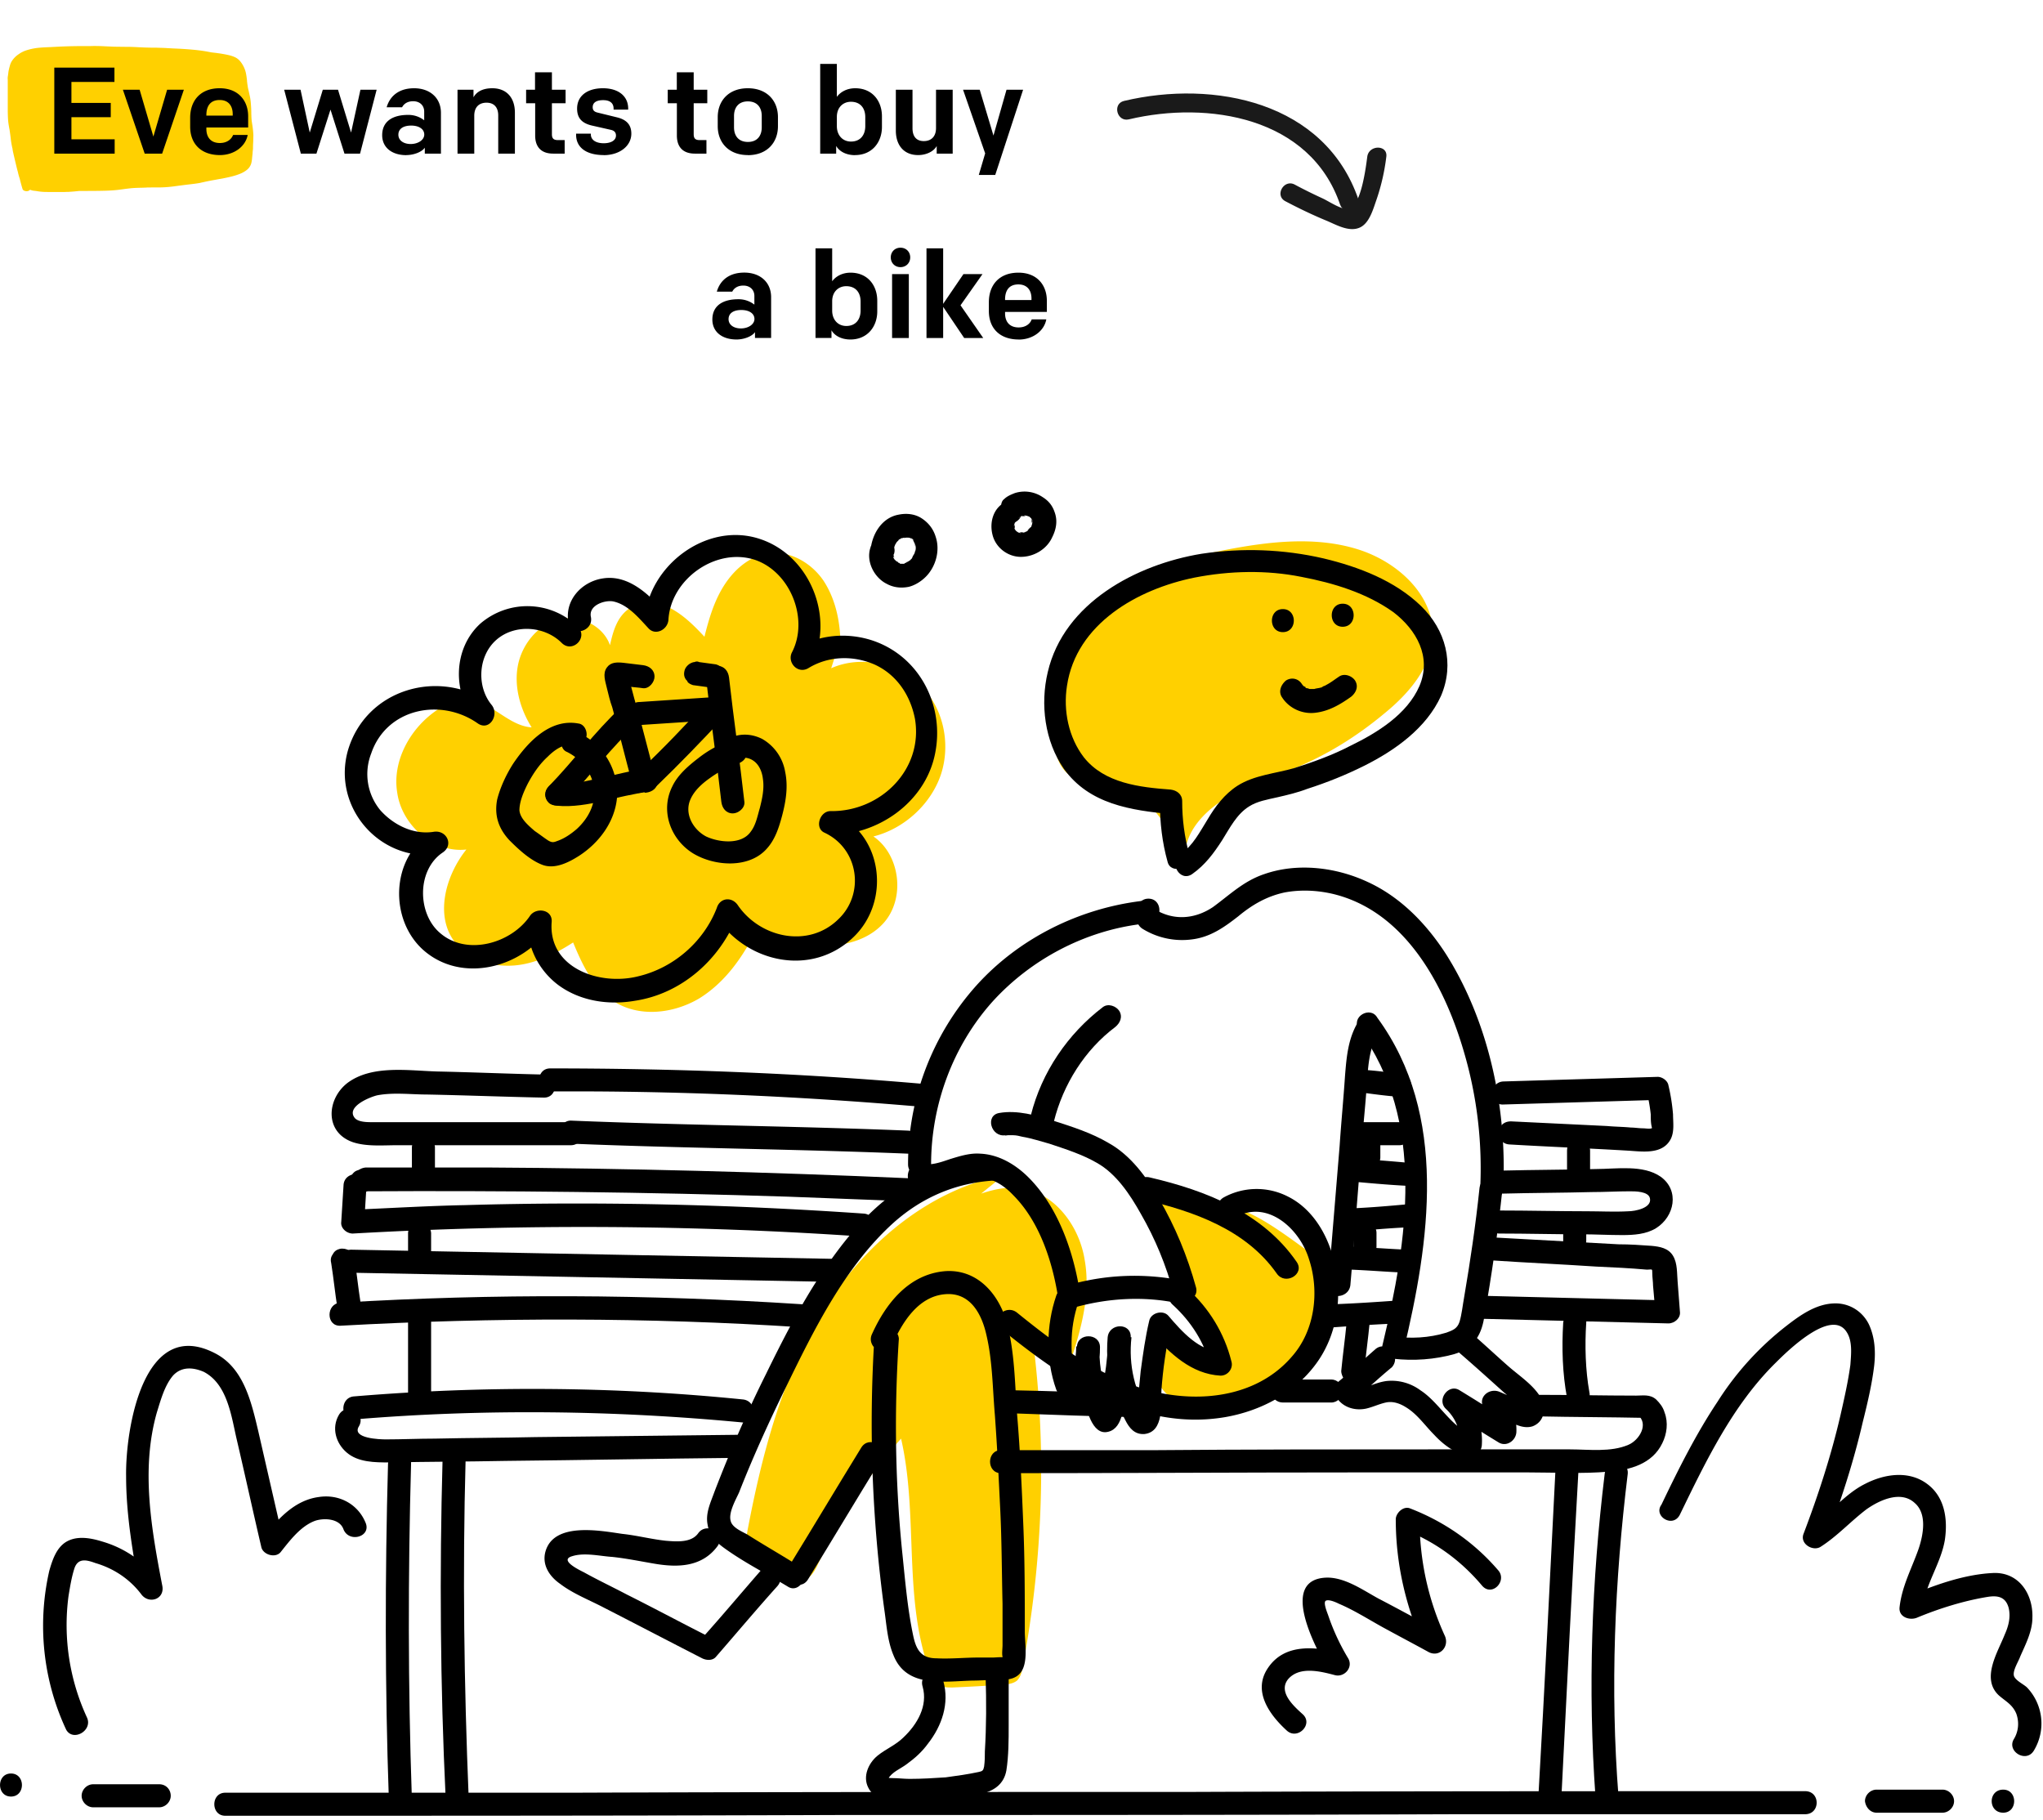 <svg xmlns="http://www.w3.org/2000/svg" width="266" height="237" fill="none"><path fill="#FFD000" d="M109.42 83.3c-.1-2.7-.7-5.4-2.2-7.7-1.5-2.2-4.1-3.8-6.8-3.6-2.5.2-4.6 1.9-6 4-1.4 2.1-2.1 4.5-2.7 6.9-1.3-1.4-2.7-2.8-4.4-3.7-1.7-.8-3.9-1-5.5.1-1.5 1.1-2 2.9-2.4 4.7-.9-2.6-4.1-4.1-6.8-3.3-2.7.7-4.7 3.3-5.2 6s.3 5.6 1.8 8c-3.1-.2-5.3-3.5-8.4-3.6-1.3-.1-2.6.5-3.7 1.2-3.6 2.3-6.1 6.7-5.4 10.9.6 4.3 4.8 7.9 9 7.4-2.8 3.5-4.2 8.9-1.3 12.3 1.8 2.2 4.8 3 7.5 2.8 2.7-.2 5.4-1.5 7.7-3 1.2 2.9 2.6 5.9 5.2 7.6 3.3 2.2 7.8 1.7 11.2-.3 3.4-2.1 5.7-5.4 7.5-9 2.8 1 5.6 2 8.5 2.1 2.9.1 6-.7 8-2.9 2.9-3.2 2.2-8.9-1.3-11.3 4-1 7.5-4.2 8.8-8.1 1.3-4 .3-8.7-2.7-11.6-3-2.9-7.8-3.9-11.6-2.2M150.53 105.8c-.4-2-2.8-3-5-3.3-2.2-.3-4.6-.3-6.3-1.6-2.2-1.7-2.1-4.8-1.6-7.5.9-5.5 2.4-11.3 6.7-15.4 4-3.7 9.7-5.3 15.2-6.4 5.7-1.1 11.7-1.8 17.2-.1s10.2 6.3 9.8 11.6c-.3 3.9-3.1 7.2-6.3 9.8-3.6 3-7.6 5.5-12.1 7.3-2.9 1.2-5.9 2.1-8.5 3.7-2.6 1.6-4.9 3.9-5.3 6.8M149.43 155.9c1.1-1 2.7-1.2 4.1-.9 1.4.3 2.7 1 4 1.6.5.3 1 .5 1.6.7.5.1 1 .1 1.5.1 3 .1 9.3 5.4 11.8 7l-.6.4c.4 3.2.4 6.5-.2 9.7a8.7 8.7 0 01-1.1 3.2c-.6.9-1.6 1.5-2.5 2a29.5 29.5 0 01-8.1 3.1c-2 .4-4.2.6-6.2-.1-1.9-.8-3.5-2.7-3.3-4.8.3-2.1 2.9-3.6 4.6-2.4.6.4 1 1.1 1.6 1.5.6.4 1.5.6 2 0 .2-.4.2-.8.1-1.3-.3-1.7-1.2-3.3-2-4.8-2.7-5-5.4-9.9-8.1-14.9M130.72 153c-9.9 1.9-18.3 9.1-23.6 17.7-5.3 8.6-7.9 18.6-9.8 28.6-.1.7-.3 1.4 0 2.1.3.8 1 1.4 1.7 1.9 1.3.8 2.6 1.5 4 2.1.5.2 1.1.4 1.6.3.9-.2 1.5-1.2 1.9-2.1 2.8-5.9 6.4-11.4 10.8-16.3 2.3 10 .2 20.9 3.8 30.5.2.6.5 1.2 1.1 1.6.5.3 1.2.3 1.8.3 2.2-.1 4.4-.2 6.6-.4.6 0 1.3-.1 1.8-.5.4-.4.6-1 .7-1.6 2.7-14.2 3.2-28.9 1.3-43.2 2 .1 4 1.3 5 3.1 1.4-4.2 2.6-8.7 1.8-13.1-.7-4.4-3.9-8.7-8.3-9.3-2.5-.3-4.9.5-7.2 1.5-7.7 3.4-14.3 9-18.9 16.1"/><path fill="#000" d="M235.03 233.2c-26.8 0-53.6 0-80.4.1-26.7 0-53.4 0-80.1.1h-45.2c-1.9 0-1.9 3 0 3 26.8 0 53.6 0 80.4-.1 26.7 0 53.4 0 80.1-.1h45.2c2 0 2-3 0-3zM244.32 236h8.6c.8 0 1.5-.7 1.5-1.5s-.7-1.5-1.5-1.5h-8.6c-.8 0-1.5.7-1.5 1.5.1.8.7 1.5 1.5 1.5zM20.73 232.3h-8.6c-.8 0-1.5.7-1.5 1.5s.7 1.5 1.5 1.5h8.6c.8 0 1.5-.7 1.5-1.5s-.6-1.5-1.5-1.5zM260.82 236c1.9 0 1.9-3 0-3-2 0-2 3 0 3zM1.43 233.9c1.9 0 1.9-3 0-3s-1.9 3 0 3zM113.83 174.4a179.39 179.39 0 001.3 35.1c.3 2 .4 4.1 1.2 6 1.7 4.3 6.5 3.4 10.3 3.3 1.1 0 2.2-.1 3.3-.1.9 0 1.8 0 2.5-.5 1.6-1.1 1-4.1 1-5.8 0-4.7 0-9.3-.2-14-.2-4.8-.4-9.5-.8-14.2-.3-4-.3-8.3-1.4-12.2-1.1-3.7-3.9-6.8-8-6.5-4.7.4-7.7 4.2-9.5 8.2-.8 1.7 1.8 3.3 2.6 1.5 1.3-3 3.4-6.4 6.9-6.7 3.3-.3 4.8 2.6 5.4 5.3.8 3.4.8 6.9 1.1 10.4.3 4.1.5 8.2.7 12.3.2 4.1.2 8.2.3 12.3v5.4c0 .4-.1 1.1 0 1.5v.5c.4-.3.5-.5.2-.4-.1-.1-1.2 0-1.4 0h-1.9c-1.8 0-3.7.2-5.5.1-1.9 0-2.6-1-3-2.8-.8-3.7-1.1-7.6-1.5-11.4-.9-9.1-1-18.3-.4-27.4-.1-1.8-3.1-1.8-3.2.1z"/><path fill="#000" d="M120.13 219.6c.7 2.5-.7 4.9-2.5 6.6-1 1-2.3 1.5-3.4 2.4-1.2 1-1.9 2.7-1.2 4.1.8 1.7 2.8 1.6 4.4 1.7 1.7.1 3.5.1 5.2-.1 1.8-.1 3.6-.4 5.3-.8 1.6-.4 2.8-1.3 3.1-3 .3-1.9.3-4 .3-5.9v-6.3c-.1-1.9-3.1-1.9-3 0 .1 3.2.1 6.4-.1 9.7 0 .6 0 1.3-.1 2-.1.5-.2.6-.7.7-1.4.3-2.8.5-4.3.7-1.5.1-3.1.2-4.7.2-.7 0-1.5-.1-2.2-.1-.2 0-.5 0-.7-.1 0 0 .2.1.1.2.5-.9 1.6-1.3 2.4-1.9 1.1-.8 2-1.6 2.8-2.7 1.8-2.3 2.8-5.2 2-8.1-.4-2-3.3-1.2-2.7.7zM105.22 205.6c3.2-5.2 6.3-10.4 9.5-15.6 1-1.7-1.6-3.2-2.6-1.5-3.2 5.2-6.3 10.4-9.5 15.6-1 1.7 1.6 3.2 2.6 1.5zM148.93 156.2c6.5 1.5 13.3 3.9 17.3 9.6 1.1 1.6 3.7.1 2.6-1.5-4.4-6.4-11.8-9.3-19.1-11-1.9-.5-2.7 2.4-.8 2.9z"/><path fill="#000" d="M104.03 203.9c-2.2-1.4-4.5-2.7-6.7-4.1-.7-.4-2-.9-2.2-1.8-.3-1.1.7-2.8 1.1-3.7 1.8-4.6 3.9-9.2 6.1-13.7 3.7-7.6 7.7-15.7 14-21.4 3.7-3.3 8.1-5.2 13.1-5.5 1.9-.1 1.9-3.1 0-3-5 .3-9.5 1.9-13.5 5-3.6 2.7-6.4 6.3-8.9 10-2.8 4.2-5.1 8.7-7.3 13.2-2.5 5-4.7 10.1-6.7 15.3-.5 1.4-1.2 2.8-.9 4.3.2 1.3 1 2.2 2.1 3 2.6 1.9 5.6 3.4 8.4 5.1 1.5.9 3-1.7 1.4-2.7zM130.32 173c8.3 6.7 18 13.4 29.2 11.5 4.6-.8 9-3.1 11.8-6.9 3.2-4.3 3.7-10.3 1.8-15.3-1-2.7-2.8-5.2-5.4-6.5a8.93 8.93 0 00-8.4.1c-1.7 1-.2 3.6 1.5 2.6 4.2-2.4 8.4 1.5 9.6 5.4 1.4 4.2.8 9.3-2.2 12.7-5.4 6.3-15 6.3-22.1 3.2-5-2.1-9.5-5.5-13.7-8.9-1.5-1.2-3.6.9-2.1 2.1z"/><path fill="#000" d="M90.92 199.6c-.9 1.3-2.9 1.1-4.2 1-1.9-.2-3.8-.7-5.7-.9-2.8-.4-8.9-1.6-10 2.3-.5 1.8.6 3.3 1.9 4.2 1.7 1.3 3.8 2.1 5.7 3.1 4.3 2.2 8.5 4.4 12.8 6.6.6.3 1.4.3 1.8-.2 2.7-3.1 5.3-6.2 8-9.2 1.3-1.5-.9-3.6-2.1-2.1-2.7 3.1-5.3 6.2-8 9.2.6-.1 1.2-.2 1.8-.2-3.8-1.9-7.5-3.9-11.3-5.8-1.9-1-3.8-1.9-5.6-2.9-.6-.3-3.3-1.6-1.5-2.1 1.6-.5 3.6 0 5.2.1 1.9.2 3.8.6 5.6.9 3 .5 6.1.4 8.1-2.3 1.2-1.7-1.4-3.2-2.5-1.7zM148.72 120.9a9.8 9.8 0 006.5 1.4c2.4-.3 4.2-1.6 6-3 1.8-1.5 3.7-2.6 6-3.1 2.1-.4 4.3-.3 6.4.2 9.4 2.3 14.5 12 17 20.6 1.7 5.8 2.4 11.8 2.1 17.8-.1 1.9 2.9 1.9 3 0 .5-10.4-1.8-21.6-7.4-30.5-2.5-3.9-5.9-7.5-10.3-9.5-4.1-1.9-9.1-2.5-13.4-1-2.7.9-4.5 2.7-6.7 4.3-2.4 1.6-5.2 1.8-7.7.2-1.6-1.1-3.1 1.5-1.5 2.6z"/><path fill="#000" d="M176.93 134c8.8 12 6.3 27.6 3.1 41-.3 1 .5 1.8 1.4 1.9 2.6.3 5.4.1 7.9-.6 2.4-.7 3.5-2.3 3.9-4.7 1-5.6 1.8-11.2 2.4-16.9.2-1.9-2.8-1.9-3 0-.5 4.8-1.2 9.5-2 14.2-.2 1.1-.3 2.2-.6 3.2-.3.9-.9 1.1-1.7 1.4-2.3.7-4.6.8-7 .5.5.6 1 1.3 1.4 1.9 3.4-14.2 5.9-30.7-3.4-43.4-.9-1.6-3.5-.1-2.4 1.5z"/><path fill="#000" d="M179.03 175.7c-1.6 1.4-3.2 2.9-4.9 4.3-.5.4-.6 1.3-.2 1.8.8 1.4 2.4 1.9 3.9 1.6.9-.2 1.7-.6 2.6-.8.9-.2 1.8.1 2.6.6 1.5.9 2.5 2.4 3.7 3.6 1.2 1.3 2.6 2.3 4.3 2.8 1 .3 1.8-.5 1.9-1.4.2-2.6-.8-5.2-2.7-7l-1.8 2.4c2.2 1.4 4.4 2.8 6.7 4.2 1 .6 2.2-.2 2.3-1.3.1-1.9-.6-3.7-1.9-5l-1.8 2.4c1 .4 2 .9 3 1.3.9.4 1.8.8 2.8.5 1.6-.6 1.8-2.4 1.1-3.7-.9-1.6-2.7-2.8-4.1-4-1.6-1.4-3.2-2.9-4.8-4.3-1.4-1.3-3.6.8-2.1 2.1 2.1 1.8 4.2 3.7 6.2 5.5.5.4.9.8 1.4 1.2.2.2.7.9.8 1 .1.4.3.2.7-.8-.2-.1-.3-.1-.5-.2-.3-.1-.6-.2-.9-.4l-2.1-.9c-1.5-.6-3.1 1-1.8 2.4.8.8 1.1 1.8 1 2.9.8-.4 1.5-.9 2.3-1.3-2.2-1.4-4.4-2.8-6.7-4.2-1.4-.9-3 1.2-1.8 2.4 1.4 1.3 2 3 1.8 4.9.6-.5 1.3-1 1.9-1.4-2.9-.9-4.5-4.3-7-5.9a6.3 6.3 0 00-4.4-1.2c-.8.1-1.6.4-2.4.7-.4.1-1.3.5-1.6 0-.1.6-.2 1.2-.2 1.8 1.6-1.4 3.2-2.9 4.9-4.3 1.3-1.5-.8-3.6-2.2-2.3zM175.82 167.3c.5-5.7.9-11.4 1.4-17.2.2-2.8.5-5.6.7-8.3.2-2.5.2-5.2 1.6-7.4 1-1.6-1.6-3.1-2.6-1.5-1.4 2.2-1.6 4.7-1.8 7.2-.2 3-.5 6.1-.7 9.1l-1.5 18.2c-.3 1.8 2.7 1.8 2.9-.1zM149.53 120c1.9 0 1.9-3 0-3s-1.9 3 0 3z"/><path fill="#000" d="M148.63 117.3c-8.2 1-16 4.9-21.5 11a34.9 34.9 0 00-8.9 23.3c0 1.9 3 1.9 3 0 0-7.7 2.8-15.4 8-21.2 5-5.5 12-9.2 19.4-10.1 1.9-.2 1.9-3.2 0-3zM46.13 184.8c16.8-1.4 33.8-1.2 50.6.4 1.9.2 1.9-2.8 0-3-16.8-1.7-33.8-1.8-50.6-.4-1.9.1-1.9 3.1 0 3z"/><path fill="#000" d="M44.13 184.2c-1 1.7-.4 3.7 1 4.9 1.5 1.3 3.7 1.3 5.6 1.3 5-.1 10.1-.1 15.1-.2 10.1-.1 20.3-.3 30.4-.4 1.9 0 1.9-3 0-3l-26.5.3c-4.4.1-8.7.1-13.1.2-2.1 0-4.3.1-6.4.1-.7 0-4.5-.1-3.5-1.7 1-1.7-1.6-3.2-2.6-1.5zM131.63 184c5.4.2 10.7.4 16.1.5 1.9.1 1.9-2.9 0-3-5.4-.2-10.7-.4-16.1-.5-1.9-.1-1.9 2.9 0 3zM167.03 182.6h6.3c.8 0 1.5-.7 1.5-1.5s-.7-1.5-1.5-1.5h-6.3c-.8 0-1.5.7-1.5 1.5 0 .9.7 1.5 1.5 1.5zM200.13 184.4c4.7.1 9.5.1 14.2.2-.4-.1-.7-.3-1.1-.4 1.5 1.2.2 3.3-1.2 3.9-2.3 1-5.2.6-7.6.6h-17.9c-11.9 0-23.9 0-35.8.1h-20.4c-1.9 0-1.9 3 0 3 15.3 0 30.5-.1 45.8-.1h22.9c3.5 0 7 .2 10.4-.1 2.8-.2 5.7-1 7-3.7.6-1.2.8-2.7.3-4-.2-.7-.6-1.2-1.1-1.7-.8-.7-1.7-.5-2.6-.5-4.2 0-8.5-.1-12.7-.1-2.1-.2-2.1 2.8-.2 2.8z"/><path fill="#000" d="M53.62 234c-.5-14.5-.5-28.9-.1-43.4.1-1.9-2.9-1.9-3 0-.4 14.5-.4 29 .1 43.4 0 1.9 3 1.9 3 0zM57.62 190.1c-.4 14.6-.3 29.3.4 43.9.1 1.9 3.1 1.9 3 0-.6-14.6-.8-29.3-.4-43.9 0-1.9-3-1.9-3 0zM203.32 233.5c.7-14 1.4-28.1 2.2-42.1.1-1.9-2.9-1.9-3 0-.7 14-1.4 28.1-2.2 42.1-.1 1.9 2.9 1.9 3 0zM208.93 191.9c-1.7 14-2.2 28-1.2 42 .1 1.9 3.1 1.9 3 0-1.1-14-.5-28.1 1.2-42 .2-1.9-2.8-1.9-3 0zM206.93 181.2c-.5-2.8-.6-6-.4-9 .1-.8-.7-1.5-1.5-1.5-.9 0-1.4.7-1.5 1.5-.2 3.3-.1 6.6.5 9.8.1.8 1.1 1.3 1.8 1 .9-.2 1.3-1 1.1-1.8z"/><path fill="#000" d="M193.03 171.7l24.2.6c.8 0 1.6-.7 1.5-1.5l-.3-3.9c-.1-1.1 0-2.4-.6-3.4s-1.7-1.2-2.8-1.3c-1.4-.1-2.8-.2-4.3-.2l-16.4-.9c-1.9-.1-1.9 2.9 0 3 4.5.3 9 .5 13.5.8 2.2.1 4.4.2 6.6.4.7 0 .7-.2.7.5 0 .5.1 1.1.1 1.6l.3 3.4 1.5-1.5-24.2-.6c-1.8 0-1.8 3 .2 3zM195.72 155.4c3.8-.1 7.7-.1 11.5-.2 1.7 0 3.4-.1 5-.1.7 0 2.4 0 2.6.9.3 1.3-2 1.7-2.8 1.7-1.8.1-3.6 0-5.3 0-3.8 0-7.7-.1-11.5-.1-1.9 0-1.9 3 0 3 3.6 0 7.1.1 10.7.1 1.8 0 3.5.1 5.3.1 1.5 0 3.1-.1 4.4-.9 2.4-1.5 3.1-4.9.6-6.7-2.3-1.6-5.8-1-8.4-1-4 .1-8.1.1-12.1.2-2 0-2 3 0 3z"/><path fill="#000" d="M206.53 161.4v-1.3c0-.2 0-.4-.1-.6-.1-.2-.2-.3-.3-.5-.1-.1-.3-.2-.5-.3-.2-.1-.4-.1-.6-.1-.1 0-.3 0-.4.1-.3.1-.5.2-.7.4-.1.1-.2.2-.2.3-.1.2-.2.5-.2.8v1.3c0 .2 0 .4.1.6.1.2.2.3.3.5.1.1.3.2.5.3.2.1.4.1.6.1.1 0 .3 0 .4-.1.3-.1.5-.2.7-.4.1-.1.2-.2.2-.3.2-.2.2-.5.2-.8zM207.03 152.5v-2.7c0-.4-.2-.8-.4-1.1-.3-.3-.7-.5-1.1-.4-.4 0-.8.1-1.1.4-.3.3-.4.7-.4 1.1v2.7c0 .4.2.8.4 1.1.3.3.7.5 1.1.4.4 0 .8-.1 1.1-.4.2-.3.4-.7.4-1.1z"/><path fill="#000" d="M196.53 149c5.1.3 10.2.5 15.3.8 1.9.1 4.6.6 5.7-1.5.5-1 .3-2.2.3-3.2a25 25 0 00-.6-3.8c-.1-.6-.8-1.1-1.4-1.1l-20.1.6c-1.9.1-1.9 3.1 0 3l20.1-.6c-.5-.4-1-.7-1.4-1.1.2 1 .4 2 .5 3 0 .5 0 1 .1 1.5s.1.2 0 .3c-.3.1-.8 0-1.1 0-.5 0-1.1-.1-1.6-.1-1-.1-2-.1-3.1-.2l-12.4-.6c-2.2-.1-2.2 2.9-.3 3zM176.43 160.3c2.2-.2 4.5-.4 6.7-.5.8-.1 1.5-.6 1.5-1.5 0-.8-.7-1.6-1.5-1.5-2.2.2-4.5.4-6.7.5-.8.1-1.5.6-1.5 1.5 0 .8.7 1.6 1.5 1.5zM176.82 153.9c2.2.2 4.5.4 6.7.5.8.1 1.5-.7 1.5-1.5 0-.9-.7-1.4-1.5-1.5-2.2-.2-4.5-.4-6.7-.5-.8-.1-1.5.7-1.5 1.5.1.9.7 1.5 1.5 1.5zM177.32 149.1h4.9c.8 0 1.5-.7 1.5-1.5s-.7-1.5-1.5-1.5h-4.9c-.8 0-1.5.7-1.5 1.5s.7 1.5 1.5 1.5zM177.72 142.3c1.5.2 3 .4 4.5.5.4 0 .8-.2 1.1-.4.3-.3.5-.7.4-1.1 0-.4-.1-.8-.4-1.1-.3-.3-.6-.4-1.1-.4-1.5-.2-3-.4-4.5-.5-.4 0-.8.2-1.1.4-.3.3-.5.7-.4 1.1 0 .4.1.8.4 1.1.4.3.7.4 1.1.4zM175.93 165.3c2.4.1 4.8.3 7.2.4.8 0 1.5-.7 1.5-1.5 0-.9-.7-1.4-1.5-1.5-2.4-.1-4.8-.3-7.2-.4-.8 0-1.5.7-1.5 1.5.1.8.7 1.4 1.5 1.5zM173.72 172.8c2.8-.2 5.7-.4 8.5-.5.8-.1 1.5-.7 1.5-1.5s-.7-1.6-1.5-1.5c-2.8.2-5.7.4-8.5.5-.8.1-1.5.7-1.5 1.5s.7 1.6 1.5 1.5z"/><path fill="#000" d="M177.63 178.5c.2-2.1.5-4.2.7-6.3 0-.4-.2-.8-.4-1.1-.3-.3-.7-.5-1.1-.4-.4 0-.8.1-1.1.4-.3.3-.4.6-.4 1.1-.2 2.1-.5 4.2-.7 6.3 0 .4.2.8.4 1.1.3.3.7.5 1.1.4.4 0 .8-.1 1.1-.4.2-.4.3-.7.4-1.1zM179.22 162.3v-1.8c0-.4-.2-.8-.4-1.1-.1-.1-.3-.2-.5-.3-.2-.1-.4-.1-.6-.1-.4 0-.8.1-1.1.4-.3.3-.4.7-.4 1.1v1.8c0 .4.2.8.4 1.1.1.1.3.2.5.3.2.1.4.1.6.1.4 0 .8-.1 1.1-.4.3-.3.4-.7.4-1.1zM179.72 150.7v-1.8c0-.4-.2-.8-.4-1.1-.1-.1-.3-.2-.5-.3-.2-.1-.4-.1-.6-.1-.4 0-.8.1-1.1.4-.3.3-.4.7-.4 1.1v1.8c0 .4.2.8.4 1.1.1.1.3.2.5.3.2.1.4.1.6.1.4 0 .8-.1 1.1-.4.2-.3.4-.7.4-1.1zM43.13 164.5c.3 1.9.5 3.9.8 5.8 0 .3.4.7.7.9.3.2.8.3 1.2.2.4-.1.7-.3.9-.7.2-.4.2-.7.2-1.2-.3-1.9-.5-3.9-.8-5.8 0-.3-.4-.7-.7-.9-.3-.2-.8-.3-1.2-.2-.4.1-.7.3-.9.7-.3.4-.3.8-.2 1.2z"/><path fill="#000" d="M44.33 172.6c20-1.1 40-1.1 60 .2 1.9.1 1.9-2.9 0-3-20-1.3-40-1.4-60-.2-1.9.1-1.9 3.1 0 3zM45.72 165.7l63.1 1.2c1.9 0 1.9-3 0-3l-63.1-1.2c-1.9 0-1.9 3 0 3zM47.52 155.1c18.4-.1 36.7.1 55.1.7l15.7.6c1.9.1 1.9-2.9 0-3-18.3-.8-36.7-1.3-55-1.4h-15.7c-2.1.2-2.1 3.2-.1 3.1z"/><path fill="#000" d="M47.02 155.3c1.9 0 1.9-3 0-3s-1.9 3 0 3z"/><path fill="#000" d="M44.73 154.3l-.3 4.8c-.1.8.7 1.5 1.5 1.5a528.52 528.52 0 0166.5.4c1.9.1 1.9-2.9 0-3-17.3-1.2-34.6-1.6-51.9-1.1-4.9.1-9.8.4-14.6.6l1.5 1.5.3-4.8c.1-1.8-2.9-1.8-3 .1zM70.83 139.9c-4.6-.1-9.2-.3-13.9-.4-3.7-.1-8.5-.9-11.7 1.5-2.7 2.1-3 6.4.7 7.7 1.8.6 3.9.4 5.8.4h22.6c1.9 0 1.9-3 0-3H48.43c-.6 0-1.7 0-2.2-.5-1.3-1.5 2-2.8 2.9-3 2.1-.4 4.4-.1 6.5-.1 5 .1 10.1.3 15.1.4 2 .1 2-2.9.1-3z"/><path fill="#000" d="M74.42 148.9c14.6.6 29.2.7 43.8 1.3 1.9.1 1.9-2.9 0-3-14.6-.6-29.2-.7-43.8-1.3-1.9-.1-1.9 2.9 0 3zM71.63 142.1c16.1-.1 32.3.6 48.4 2 1.9.2 1.9-2.8 0-3-16.1-1.4-32.2-2-48.4-2-1.9 0-1.9 3 0 3zM53.63 149.4v2.7c0 .4.2.8.4 1.1.3.3.7.5 1.1.4.4 0 .8-.1 1.1-.4.3-.3.4-.7.4-1.1v-2.7c0-.4-.2-.8-.4-1.1-.3-.3-.7-.5-1.1-.4-.4 0-.8.1-1.1.4-.2.3-.4.7-.4 1.1zM53.13 160.6v2.2c0 .4.2.8.4 1.1.3.3.7.5 1.1.4.4 0 .8-.1 1.1-.4.3-.3.4-.7.4-1.1v-2.2c0-.4-.2-.8-.4-1.1-.3-.3-.7-.5-1.1-.4-.4 0-.8.1-1.1.4-.2.3-.4.6-.4 1.1zM53.13 172.2v9.8c0 .8.7 1.5 1.5 1.5s1.5-.7 1.5-1.5v-9.8c0-.8-.7-1.5-1.5-1.5s-1.5.6-1.5 1.5zM11.32 223.6a28.7 28.7 0 01-2.4-15.8c.2-1.2.4-2.5.8-3.7.5-1.3 1.6-1 2.7-.6 2.4.7 4.5 2.1 6 4.1 1 1.3 3.1.6 2.7-1.2-1.4-7.3-2.8-15.1-.7-22.5.5-1.6 1-3.5 2.1-4.8 1.1-1.2 2.6-1.1 4-.5 3.1 1.6 3.6 5.8 4.3 8.8 1.1 4.7 2.1 9.3 3.2 14 .2 1 1.8 1.5 2.5.7 1.2-1.5 2.6-3.4 4.5-4.1 1.2-.4 3.2-.3 3.7 1.1.7 1.8 3.6 1 2.9-.8-1-2.5-3.5-3.8-6.1-3.4-3.1.4-5.3 2.8-7.1 5.1.8.2 1.7.4 2.5.7l-3.3-14.4c-.9-3.8-1.9-8.2-5.6-10.1-9.4-4.9-11.7 10-11.6 16 0 5.1.9 10.1 1.8 15.1l2.7-1.2c-1.9-2.6-4.5-4.5-7.6-5.4-1.6-.5-3.4-.8-4.8.1-1.2.8-1.7 2.3-2.1 3.7-1.6 7-.8 14.3 2.2 20.7.9 1.6 3.5.1 2.7-1.6zM218.72 197.2c3.4-7 6.9-14.3 12.5-19.8 1.5-1.5 7.2-7.1 9.2-4 .8 1.2.6 2.9.5 4.3-.3 2.2-.8 4.4-1.3 6.6-1.2 5.2-2.9 10.4-4.8 15.4-.5 1.3 1.2 2.3 2.2 1.7 2.2-1.4 3.9-3.3 6-4.9 1.7-1.2 4.5-2.5 6.3-.8 1.6 1.4 1.1 4.1.5 5.9-.9 2.6-2.2 4.9-2.5 7.7-.1 1.3 1.4 1.7 2.3 1.3 2.9-1.2 6.1-2.2 9.2-2.7 1.3-.2 2.3 0 2.7 1.4.3 1.2 0 2.4-.5 3.5-.9 2.3-3.1 5.7-.8 7.9.9.8 1.8 1.2 2.3 2.4.4 1.1.3 2.3-.3 3.3-1 1.6 1.6 3.2 2.6 1.5a6.8 6.8 0 00-.9-8.2c-.4-.4-1.5-.9-1.7-1.5-.2-.7.6-1.9.8-2.5.7-1.6 1.6-3.3 1.6-5.1.1-3.1-1.8-6-5.2-5.8-3.9.2-7.9 1.7-11.4 3.2.8.4 1.5.9 2.3 1.3.4-3.1 2.4-5.8 2.9-8.8.4-2.7 0-5.6-2.3-7.3-2.4-1.8-5.6-1.3-8.1 0-2.8 1.4-4.7 4.1-7.3 5.7.7.6 1.5 1.1 2.2 1.7 1.9-5 3.6-10.2 4.8-15.4.6-2.4 1.2-4.9 1.5-7.4.2-1.8.1-3.7-.7-5.4-.9-1.8-2.7-2.8-4.6-2.7-2.3.1-4.3 1.5-6.1 2.9a38.7 38.7 0 00-9 9.9c-2.8 4.2-5.1 8.8-7.3 13.4-1.1 1.5 1.5 3.1 2.4 1.3zM119.22 154.5c2.4.6 4.5-.4 6.8-1s4.3.4 5.9 2.1c3.5 3.5 5.2 8.9 5.9 13.7.1.8 1.1 1.3 1.8 1 4.5-1.3 9.3-1.6 13.9-.6 1.9.4 2.7-2.5.8-2.9-5.2-1.1-10.5-.9-15.5.6.6.3 1.2.7 1.8 1-.8-5.3-2.8-11.2-6.7-15.1-1.7-1.7-3.9-3-6.3-3.1-1.3-.1-2.6.3-3.9.7-1.2.4-2.5.9-3.8.6-1.7-.4-2.5 2.5-.7 3z"/><path fill="#000" d="M155.72 167.6c-1.1-4-2.7-7.9-4.8-11.5-1.6-2.8-3.7-5.7-6.6-7.3-2.2-1.3-4.7-2.1-7.2-2.9-2.2-.7-4.7-1.4-7-1-1.9.3-1.1 3.2.8 2.9-.3.1.2 0 .3 0h.7c.4 0 .8.1 1.2.2 1.2.2 2.4.6 3.5.9 2.1.7 4.3 1.4 6.2 2.5 2.5 1.4 4.3 4.1 5.7 6.6 1.9 3.3 3.3 6.7 4.3 10.4.5 1.8 3.4 1 2.9-.8z"/><path fill="#000" d="M152.72 169.9c2.4 2.2 4.1 4.9 4.9 8 .5-.6 1-1.3 1.4-1.9-2.9-.1-5.1-2.6-6.9-4.7-.7-.8-2.3-.4-2.5.7-.5 2.1-.8 4.3-1.1 6.5l-.3 3.1c0 .6-.1 1.2-.1 1.7v.6c.1.5-.6.1.3-.1h.8c.3.3.4.3.1-.1l-.3-.6-.6-1.2c-.3-.8-.6-1.6-.8-2.5-.4-1.7-.5-3.5-.3-5.3h-3c-.1 1.7-.2 3.4-.5 5-.1.8-.2 1.5-.4 2.3-.1.4-.1.8-.2 1.1 0 .3-.1.5-.2.8-.2.4-.1.5 0 .3.4-.1.8-.1 1.2-.2h-.2c.3.2.6.5.9.7-1.2-2.8-1.8-5.8-1.8-8.8h-3c0 .9-.1 1.7-.3 2.6-.1.5-.3 1.6-.8 1.9.3-.1.5-.1.8-.2.5.5.7.5.4 0-.1-.2-.1-.5-.2-.7l-.3-1.4c-.2-.9-.2-1.7-.2-2.6 0-1.9.3-3.6.9-5.4.6-1.8-2.3-2.6-2.9-.8-1.3 3.8-1.4 8.3 0 12.2.8 2.1 3.1 2.2 4.3.4 1.1-1.7 1.4-4 1.4-5.9 0-1.9-3-1.9-3 0 0 2.1.2 4.3.8 6.3.4 1.5 1.1 5.3 3.3 4.7 2-.5 2-3.7 2.2-5.3.4-2.3.6-4.6.7-7 .1-1.9-2.8-1.9-3 0-.2 2.4 0 4.9.8 7.3.4 1.2.9 2.4 1.5 3.5.5 1 1.2 1.9 2.5 1.8 2.6-.3 2.1-4 2.2-5.7.2-2.8.6-5.5 1.2-8.2-.8.2-1.7.4-2.5.7 2.4 2.7 5.2 5.4 9 5.6 1 0 1.7-1 1.4-1.9-.9-3.6-2.9-6.9-5.7-9.4-1.3-1.3-3.4.8-1.9 2.1zM137.22 146c1.2-4.8 4-9.3 8-12.3.6-.5 1-1.3.5-2.1-.4-.6-1.4-1-2.1-.5-4.6 3.5-8 8.5-9.4 14.1-.3 1.9 2.6 2.7 3 .8zM154.82 111.2c-.6-2.3-.9-4.5-.9-6.9 0-.9-.7-1.4-1.5-1.5-4-.3-8.6-.8-11.3-4.2-2-2.6-2.7-6.1-2.2-9.3 1.2-8.1 9.2-12.6 16.6-14.1 4.6-.9 9.4-1 13.9-.1 4.2.8 8.5 2.1 12 4.6 3 2.3 5 5.8 3.4 9.6-1.6 3.7-5.5 6.1-9 7.8-2.3 1.2-4.8 2.1-7.3 2.9-2.4.7-5.2.9-7.4 2.3-1.7 1.1-2.9 2.7-3.9 4.4-1 1.6-1.9 3.4-3.5 4.5s-.1 3.7 1.5 2.6c1.7-1.2 2.8-2.7 3.9-4.4 1-1.6 1.9-3.4 3.5-4.4 1.1-.7 2.4-.9 3.7-1.2 1.3-.3 2.6-.6 3.9-1.1 2.5-.8 5-1.8 7.4-3 4-2 8.1-4.9 10-9.1 1.8-4.2.6-8.6-2.6-11.7-3.4-3.3-8.1-5.1-12.7-6.2-5.2-1.2-10.6-1.4-15.9-.6-8.5 1.4-17.9 6.4-20 15.4-1 4.2-.4 9 2.1 12.6 3.3 4.6 8.7 5.4 14 5.9l-1.5-1.5c0 2.6.3 5.2 1 7.7.4 1.7 3.3.9 2.8-1z"/><path fill="#000" d="M167.03 82.3c1.9 0 1.9-3 0-3s-1.9 3 0 3zM174.82 81.6c1.9 0 1.9-3 0-3s-1.9 3 0 3zM195.03 204.4c-3.1-3.6-7-6.3-11.4-8-.9-.4-1.9.6-1.9 1.4 0 5.8 1.3 11.4 3.7 16.7l2.1-2.1c-2.7-1.4-5.4-2.9-8.1-4.3-2-1.1-4.4-2.8-6.8-2.7-6.2.3-1.2 9.4.3 12 .6-.7 1.1-1.5 1.7-2.2-3.3-.8-7.3-1.3-9.5 1.9-2.1 3 .1 6.1 2.4 8.2 1.4 1.3 3.5-.8 2.1-2.1-1.1-1-3.3-2.9-1.9-4.6 1.5-1.7 4.2-1 6.1-.5 1.2.3 2.4-1 1.7-2.2a28.5 28.5 0 01-2.6-5.6c-.1-.3-.7-1.7-.3-1.9.4-.2 1.3.2 1.7.4 1.9.8 3.8 2 5.6 3 2 1.1 4.1 2.2 6.1 3.3 1.4.7 2.7-.7 2.1-2.1-2.2-4.8-3.3-9.9-3.3-15.2-.6.5-1.3 1-1.9 1.4 3.9 1.5 7.3 4 10 7.2 1.3 1.6 3.4-.6 2.1-2zM93.23 86.5l-2.2-.3c-.2-.1-.4-.1-.6 0-.2 0-.4.1-.6.2-.3.2-.6.5-.7.9-.1.4-.1.8.2 1.2.1.1.2.2.2.3.2.2.4.3.7.4l2.2.3c.2.1.4.1.6 0 .2 0 .4-.1.6-.2.3-.2.6-.5.7-.9.1-.4.1-.8-.2-1.2-.1-.1-.2-.2-.2-.3-.2-.2-.4-.3-.7-.4zM83.23 94.4l9.1-.6c.8 0 1.5-.7 1.5-1.5s-.7-1.6-1.5-1.5l-9.1.6c-.8 0-1.5.7-1.5 1.5s.6 1.6 1.5 1.5z"/><path fill="#000" d="M92.03 91.4c-2.8 3-5.6 6-8.6 8.8-.6.5-.6 1.6 0 2.1.6.6 1.5.6 2.1 0 2.9-2.8 5.8-5.8 8.6-8.8.5-.6.6-1.6 0-2.1s-1.6-.6-2.1 0z"/><path fill="#000" d="M84.13 100.1c-2 .2-4 .8-6 1.2-1.9.4-3.6.9-5.6.6-.8-.1-1.5.8-1.5 1.5 0 .9.7 1.4 1.5 1.5 2 .2 4.1-.2 6-.6 1-.2 2-.5 3-.7l1.5-.3c.2 0 .4-.1.6-.1 0 0 .4-.1.3 0h.2c.8-.1 1.5-.6 1.5-1.5s-.7-1.7-1.5-1.6z"/><path fill="#000" d="M73.53 104.5c3.2-3.4 6-7.1 9.4-10.3.6-.6.6-1.6 0-2.1-.6-.6-1.5-.6-2.1 0-3.4 3.2-6.2 7-9.4 10.3-.6.6-.6 1.5 0 2.1.5.5 1.5.5 2.1 0z"/><path fill="#000" d="M85.32 101.2l-1.8-6.9c-.6-2.2-1.3-4.5-1.8-6.8v.8-.1c-.1.2-.3.4-.4.7l.1-.1c-.2.1-.4.3-.7.4-.3.1.3.1.4.1.3 0 .6.1.9.1.6.1 1.1.1 1.7.2.8.1 1.5-.8 1.5-1.5 0-.9-.7-1.4-1.5-1.5l-2.5-.3c-.9-.1-1.7-.1-2.2.6-.6.8-.2 1.8 0 2.7.2.8.4 1.7.7 2.5.9 3.3 1.7 6.6 2.6 9.9.6 1.8 3.5 1 3-.8zM91.92 88.2c.6 5.4 1.4 10.8 2 16.2.1.8.6 1.5 1.5 1.5.7 0 1.6-.7 1.5-1.5-.6-5.4-1.4-10.8-2-16.2-.1-.8-.6-1.5-1.5-1.5-.7 0-1.5.7-1.5 1.5z"/><path fill="#000" d="M95.53 96.3c-1.7.5-3.2 1.3-4.6 2.4-1.3 1-2.7 2.2-3.4 3.7-1.6 3.2-.2 6.9 2.7 8.7 2.8 1.7 7.3 2 9.6-.6 1.1-1.2 1.6-2.8 2-4.3.5-1.9.8-3.8.4-5.7a6.1 6.1 0 00-3-4.3c-1.8-.9-3.8-.7-5.3.6-.6.5-.5 1.6 0 2.1.6.6 1.5.5 2.1 0 .5-.4 1.4-.3 2 .1.8.5 1.2 1.5 1.3 2.4.2 1.3-.1 2.6-.4 3.8-.3 1-.5 2.2-1.2 3.1-1.2 1.7-4.1 1.4-5.8.6-1.7-.9-2.9-3-2-4.9.5-1.1 1.5-2 2.5-2.7 1.1-.8 2.4-1.5 3.7-1.9.8-.3 1.3-1 1-1.8 0-1-.9-1.5-1.6-1.3zM73.83 97.9c1.8.9 3.2 2.6 3.5 4.6.3 2.1-.7 4-2.2 5.4-.8.7-1.7 1.3-2.6 1.6-.5.2-.7.2-1.2-.1-.6-.4-1.1-.8-1.7-1.2-.8-.7-1.9-1.6-2-2.7 0-1.2.6-2.5 1.1-3.5.7-1.3 1.5-2.5 2.6-3.5.8-.8 2-1.7 3.2-1.5.8.1 1.6-.2 1.8-1 .2-.7-.2-1.7-1-1.8-3.7-.7-6.6 2.4-8.5 5.2-.9 1.4-1.7 3.1-2.1 4.7-.4 2.1.2 3.8 1.6 5.3 1.2 1.2 2.7 2.6 4.3 3.2 1.6.6 3.4-.3 4.8-1.2 2.6-1.7 4.6-4.4 4.9-7.5a8.7 8.7 0 00-5-8.5c-.7-.3-1.6-.2-2.1.5-.3.6-.2 1.7.6 2zM166.93 90.8c.9 1.4 2.6 2.2 4.3 2 1.8-.2 3.3-1.1 4.7-2.1.6-.5 1-1.3.5-2.1-.4-.6-1.4-1-2.1-.5-.6.4-1.1.8-1.7 1.1-.1.1-.3.1-.4.2-.1 0-.2.1-.2.1.2-.1.2-.1.1 0h-.1c-.3.1-.6.1-.9.2h.1H170.53c.2 0 0 0 0 0-.1 0-.2-.1-.4-.1-.1 0-.2-.1-.2-.1.1 0 .3.1.1 0-.1-.1-.2-.1-.3-.2-.2-.1.1 0 .1.1 0 0-.2-.1-.2-.2l-.1-.1c-.1-.1.2.3 0 0-.4-.7-1.3-1-2.1-.5-.7.6-1 1.5-.5 2.2z"/><path fill="#000" d="M75.23 81.6a9.38 9.38 0 00-12.7-.4c-3.6 3.3-3.6 9.1-.6 12.7l1.8-2.4c-6.6-4.5-16-1.8-18.4 6.1-2.2 7.5 4.2 14.8 11.9 13.6l-1.2-2.7c-5.1 3.2-5.4 11.2-.9 15.2 5 4.4 12.9 2.3 16.4-2.9-.9-.3-1.9-.5-2.8-.8-.2 3.2 1.4 6.3 3.9 8.2 2.8 2.1 6.5 2.7 10 2.1 6.1-.9 11.2-5.4 13.4-11.2-.9.1-1.8.2-2.7.4 4 5.9 12.4 7.7 17.8 2.5 4.8-4.6 3.9-13.2-2.4-16.1-.3.9-.5 1.9-.8 2.8 6.3.1 12.5-4.2 13.8-10.5 1.3-6.2-1.9-12.7-8.1-14.8-3.3-1.1-7.1-.8-10.1 1.1l2.1 2.1c3.1-6.1-.1-14.2-6.6-16.4-7-2.4-14.7 3.5-15.1 10.6.9-.4 1.7-.7 2.6-1.1-2-2.3-4.7-4.9-8-4.4-2.8.4-5.1 2.9-4.5 5.8.4 1.9 3.3 1.1 2.9-.8-.3-1.5 1.8-2.2 2.9-2 1.9.4 3.3 2.1 4.6 3.5.9 1 2.5.2 2.6-1.1.3-5.3 6.2-9.5 11.3-7.8 4.6 1.6 7 7.7 4.8 12-.7 1.3.7 2.9 2.1 2.1 2.6-1.6 5.8-1.7 8.6-.5 2.9 1.3 4.7 4 5.3 7.1 1.1 6.6-4.5 12.1-11 12-1.4 0-2.1 2.2-.8 2.8 4.5 2.1 5.3 8 1.8 11.3-3.9 3.8-10.2 2.4-13.1-1.9-.8-1.1-2.3-.9-2.7.4-1.7 4.4-5.6 7.8-10.2 8.9-5.1 1.3-11.8-1.1-11.3-7.1.1-1.6-2-1.9-2.8-.8-2.4 3.6-8.2 5.3-11.7 2.3-3-2.5-3.1-8.2.3-10.5 1.5-1 .5-3-1.2-2.7-2.6.4-5.2-.9-6.9-2.8a7.38 7.38 0 01-1.2-7.4c2-5.9 9.1-7.3 13.9-3.9 1.5 1 2.8-1.1 1.8-2.4-2-2.4-1.8-6.4.6-8.5 2.4-2.1 6.3-1.8 8.5.4 1.4 1.4 3.5-.7 2.1-2.1zM113.33 71.3c-.6 1.8.5 3.9 2.1 4.7.9.5 1.9.6 2.9.4.8-.2 1.6-.7 2.2-1.3 1.3-1.3 1.9-3.4 1.3-5.2-.3-1-.9-1.8-1.8-2.4-.9-.6-2-.7-3-.5-2.3.4-3.6 2.7-3.7 4.9 0 .8.7 1.5 1.5 1.5s1.5-.7 1.5-1.5v-.5.1c0-.1 0-.2.1-.2 0-.1.1-.3.1-.4.1-.2-.2.3 0 .1 0-.1.1-.2.1-.2 0-.1.1-.1.1-.2.1-.1.2-.2 0 0l.3-.3.1-.1c-.2.2-.2.1 0 0 .1 0 .1-.1.2-.1.1-.1.3-.1 0 0 .1 0 .3-.1.4-.1h.2c-.4.1-.2 0-.1 0h.4-.2.2c.1 0 .2 0 .3.1.2.1-.1 0-.1-.1l.2.1c.1 0 .1.1.2.1-.2 0-.2-.2-.1-.1l.2.2c.1.1-.1 0-.1-.1 0 0 .2.5.3.5 0 0-.1-.3-.1-.1 0 .1 0 .1.1.2 0 .1 0 .3.1.4-.1-.2 0-.3 0-.1v.5c0-.3 0 .1-.1.2 0 .1-.1.3-.1.4.1-.4.1-.2 0-.1 0 .1-.1.1-.1.2-.1.1-.1.2-.2.4-.2.3.2-.3 0 0l-.1.1-.3.3.1-.1c-.1 0-.1.1-.2.1-.1.1-.3.1-.4.2.2-.2.3-.1.1 0-.1 0-.1 0-.2.1h-.2c-.3.1.4 0 .1 0h-.4c-.2 0 .4.1.1 0-.1 0-.2 0-.2-.1-.1 0-.3-.1-.1 0 .3.1-.1 0-.1-.1-.1-.1-.2-.1-.3-.2.3.2.2.1.1.1l-.2-.2-.1-.1c.3.3.1.1 0 0 0-.1-.1-.1-.1-.2v-.1c-.1-.1 0-.1.1.1 0-.1-.1-.3-.1-.4-.1-.3 0 .4 0 .1v-.2.2c0-.1.1-.2.1-.3.2-.7-.3-1.7-1-1.8-1.1-.1-1.9.3-2.1 1.1zM130.82 65.4c-1.5.8-2 2.6-1.6 4.2.4 1.7 2 2.9 3.7 2.9 1.7 0 3.4-1 4.1-2.6.5-1 .7-2.1.3-3.2-.3-.9-.8-1.5-1.6-2a4.2 4.2 0 00-3.6-.5c-.5.2-1 .4-1.4.8-.3.2-.4.7-.4 1.1 0 .4.2.8.4 1.1.3.3.7.5 1.1.4.4 0 .7-.2 1.1-.4-.1.1-.2.2-.3.2.2-.1.3-.2.5-.3-.1.1-.2.1-.4.2.2-.1.4-.1.7-.2-.1 0-.3 0-.4.1h.7c-.1 0-.3 0-.4-.1.3 0 .5.1.8.2-.1-.1-.2-.1-.4-.2.2.1.4.2.6.4-.1-.1-.2-.2-.3-.2.2.1.3.3.4.4-.1-.1-.2-.2-.2-.3.1.2.2.3.3.5-.1-.1-.1-.2-.2-.4.1.2.1.3.1.5 0-.1 0-.3-.1-.4v.7c0-.1 0-.3.1-.4 0 .3-.1.5-.2.8.1-.1.1-.2.2-.4-.1.2-.2.4-.4.6.1-.1.2-.2.2-.3l-.6.6c.1-.1.2-.2.3-.2-.2.2-.5.3-.7.4.1-.1.2-.1.4-.2-.3.1-.5.2-.8.2.1 0 .3 0 .4-.1h-.7c.1 0 .3 0 .4.1-.2 0-.4-.1-.6-.2.1.1.2.1.4.2-.2-.1-.3-.2-.5-.3.1.1.2.2.3.2-.1-.1-.3-.2-.4-.4.1.1.2.2.2.3-.1-.2-.2-.3-.3-.5.1.1.1.2.2.4-.1-.2-.2-.5-.2-.7 0 .1 0 .3.1.4v-.7c0 .1 0 .3-.1.4 0-.2.1-.4.2-.6-.1.1-.1.2-.2.4.1-.2.1-.3.2-.4-.1.1-.2.2-.2.3l.3-.3c-.1.1-.2.2-.3.2.1-.1.2-.1.3-.2.7-.4 1-1.4.5-2.1-.4-.6-1.2-.8-2-.4z"/><path fill="#FFD000" d="M8.46 25H6.78l-.94-.01a7.23 7.23 0 01-1.05-.11l-.13-.02-.28-.03a1.79 1.79 0 01-.47-.13.52.52 0 01-.31.18l-.14.01c-.26 0-.49-.12-.53-.3-.1-.32-.19-.66-.28-1l-.03-.1v-.02l-.05-.2-.06-.18-.02-.07a9.94 9.94 0 01-.14-.52v-.03a15.97 15.97 0 01-.17-.64l-.03-.12-.18-.75-.21-.9-.01-.05V20l-.05-.2a8.4 8.4 0 01-.07-.4v-.04l-.04-.15c-.07-.35-.14-.7-.18-1.06-.04-.4-.1-.8-.16-1.22v-.01c-.08-.4-.15-.8-.19-1.2-.03-.37-.04-.75-.05-1.2v-4.14L1 10.3v-.02-.2l.05-.33.03-.23V9.5c.02-.16.04-.3.08-.45l.03-.12V8.9l.1-.36c.05-.19.13-.4.26-.6a3.05 3.05 0 01.94-.92l.08-.06c.24-.15.5-.28.75-.37.5-.17 1.06-.3 1.63-.36.56-.06 1.15-.08 1.65-.1l.55-.03h.06l.07-.01h.07A64.93 64.93 0 0110.58 6H11.75l.4-.01a24.84 24.84 0 011.56.04l1.17.05 1.58.02h.18c.53 0 1.06.03 1.58.06h.11c.5.03 1 .04 1.65.05h.41c.43.02.87.02 1.3.05a95.66 95.66 0 001.6.08c.58.03 1.15.07 1.71.12a21.9 21.9 0 012 .26l.53.1.6.07h.01l.2.03a15.98 15.98 0 011.5.27c.23.06.46.13.67.22.33.14.6.35.82.64a3.64 3.64 0 01.74 1.76l.02.1.07.55v.1c.03.2.04.39.08.58v.05l.01.04.02.07v.08l.12.52.14.63c.1.45.13.9.16 1.34.02.31.03.64.03.95v.04l.01.2c0 .21.02.43.04.67l.06.4a12.46 12.46 0 01.16 1.45l-.02.79v.06l-.02.34-.01.35v.24l-.05.48v.1l-.07.65v.03c-.02.21-.05.44-.11.66-.08.26-.2.46-.35.63-.2.22-.45.4-.82.59-.26.13-.53.22-.76.3-.55.18-1.13.3-1.62.4-.27.06-.55.1-.82.15l-.05.01-.72.13a43.46 43.46 0 00-1.56.33c-.43.08-.89.13-1.3.18a46.4 46.4 0 00-1.27.16h-.04l-.73.1a15.65 15.65 0 01-2.48.14H19.98l-.63.01h-.18c-.2.02-.41.02-.62.03h-.03c-.47.01-1 .02-1.5.07l-.76.09-.2.03-.61.08c-.49.06-1.03.1-1.72.12-1.07.03-2.18.03-3.16.03h-.23l-.6.06a10.46 10.46 0 01-.38.03l-.14.01H9.2l-.24.02-.5.01z"/><path fill="#000" d="M7.07 20h7.86v-1.86H9.3v-2.88h5.12V13.4H9.3v-2.73h5.6V8.8H7.07V20zm16.87-8.32h-2.18l-1.79 6.1-1.79-6.1H16L18.84 20h2.27l2.83-8.32zm4.69 8.51c1.84 0 3.33-1.1 3.62-2.62h-1.9c-.22.57-.8 1.05-1.72 1.05-1.26 0-1.76-.84-1.76-1.82v-.2h5.44v-1.46c0-2-1.25-3.65-3.71-3.65-2.5 0-3.84 1.6-3.84 3.85v1.14c0 2.34 1.52 3.71 3.87 3.71zm-1.76-5.21c0-1.12.48-1.96 1.73-1.96 1.17 0 1.7.79 1.7 1.83v.2h-3.43v-.07zm22.17-3.3h-2.11l-1.22 5.58-1.7-5.58h-1.98l-1.7 5.58-1.2-5.58H37L39.17 20h2.03l1.83-5.73L44.85 20h2.03l2.16-8.32zm3.87 8.51c.96 0 2.02-.4 2.4-.96V20h2.1v-5.31c0-1.94-1.43-3.2-3.5-3.2-1.8 0-3.1.86-3.57 2.48h2.01c.23-.45.7-.79 1.44-.79.9 0 1.44.58 1.44 1.35v1.13a3.34 3.34 0 00-2.1-.7c-2 0-3.37.83-3.37 2.64 0 1.62 1.28 2.6 3.15 2.6zm.56-1.44c-.9 0-1.6-.45-1.6-1.21 0-.77.64-1.19 1.67-1.19.97 0 1.7.43 1.7 1.17 0 .7-.8 1.23-1.77 1.23zm6.1 1.25h2.18v-4.93c0-1.12.62-1.7 1.6-1.7 1.05 0 1.52.7 1.52 1.65V20h2.17v-5.33c0-2-1.13-3.18-2.94-3.18-1.18 0-2.03.41-2.45 1.18v-.99h-2.08V20zm12.45 0h1.5v-1.76h-.87c-.58 0-.79-.22-.79-.77v-4.03h1.78v-1.76h-1.78V9.41h-2.2v2.27H68.5v1.76h1.18v4.2c0 1.46.75 2.36 2.35 2.36zm6.58.2c2.06 0 3.6-1.18 3.6-2.8 0-1.16-.63-1.82-1.86-2.12l-2.53-.62c-.43-.1-.64-.3-.64-.7 0-.6.48-.92 1.36-.92.96 0 1.36.45 1.36 1.09v.14h1.9v-.13c0-1.64-1.29-2.65-3.29-2.65-1.97 0-3.36.94-3.36 2.65 0 1.27.66 1.9 1.9 2.2l2.47.56c.48.1.69.35.69.75 0 .64-.67 1-1.59 1-1.02 0-1.68-.43-1.68-1.15v-.1h-1.92v.14c0 1.77 1.48 2.65 3.59 2.65zm11.88-.2h1.5v-1.76h-.88c-.57 0-.78-.22-.78-.77v-4.03h1.77v-1.76h-1.77V9.41h-2.2v2.27h-1.18v1.76h1.19v4.2c0 1.46.75 2.36 2.35 2.36zm6.9.2c2.49 0 3.91-1.64 3.91-3.77v-1.18c0-2.13-1.42-3.76-3.92-3.76s-3.92 1.63-3.92 3.76v1.18c0 2.13 1.43 3.76 3.92 3.76zm1.8-3.62c0 1.08-.57 1.9-1.8 1.9-1.24 0-1.81-.82-1.81-1.9V15.1c0-1.08.57-1.9 1.8-1.9 1.24 0 1.81.82 1.81 1.9v1.48zm12.15 3.61c2.24 0 3.5-1.7 3.5-3.66v-1.38c0-2-1.24-3.66-3.48-3.66-1.1 0-1.94.5-2.39 1.12V8.32h-2.17V20h2.08v-1c.38.68 1.26 1.2 2.46 1.2zm-.53-1.76c-1.1 0-1.84-.83-1.84-2v-1.21c0-1.27.84-1.97 1.83-1.97 1.23 0 1.87.83 1.87 2v1.18c0 1.1-.6 2-1.86 2zm13.24-6.75h-2.17v5c0 1.05-.58 1.69-1.59 1.69-.97 0-1.47-.61-1.47-1.67v-5.02h-2.17v5.33c0 1.89 1.04 3.18 2.9 3.18 1.08 0 2.04-.48 2.42-1.18V20h2.08v-8.32zm5.54 11.1l3.63-11.1h-2.16l-1.7 5.97-1.79-5.97h-2.17l2.88 8.29-.83 2.81h2.14zM95.9 44.2c.96 0 2.02-.4 2.4-.96V44h2.1v-5.31c0-1.94-1.42-3.2-3.5-3.2-1.8 0-3.1.86-3.57 2.48h2.01c.23-.45.7-.79 1.44-.79.9 0 1.44.58 1.44 1.35v1.13a3.34 3.34 0 00-2.1-.7c-2 0-3.37.83-3.37 2.64 0 1.62 1.28 2.6 3.15 2.6zm.56-1.44c-.9 0-1.6-.45-1.6-1.21 0-.77.64-1.19 1.67-1.19.97 0 1.7.43 1.7 1.17 0 .7-.8 1.23-1.77 1.23zm14.26 1.44c2.24 0 3.5-1.7 3.5-3.66v-1.38c0-2-1.24-3.66-3.48-3.66-1.1 0-1.94.5-2.39 1.12v-4.29h-2.17V44h2.08v-1c.38.68 1.26 1.2 2.46 1.2zm-.53-1.76c-1.1 0-1.84-.83-1.84-2v-1.21c0-1.27.84-1.97 1.83-1.97 1.23 0 1.87.83 1.87 2v1.18c0 1.1-.6 2-1.86 2zm5.96 1.57h2.18v-8.32h-2.18V44zm-.17-10.5c0 .72.53 1.27 1.26 1.27.74 0 1.27-.55 1.27-1.27s-.53-1.26-1.27-1.26c-.73 0-1.26.54-1.26 1.26zm4.65 10.5h2.17v-4.06l2.74 4.06h2.48l-2.96-4.26 2.86-4.06h-2.48l-2.64 3.87v-7.23h-2.17V44zm12 .2c1.83 0 3.32-1.11 3.6-2.63h-1.9c-.2.57-.78 1.05-1.7 1.05-1.27 0-1.77-.84-1.77-1.82v-.2h5.44v-1.46c0-2-1.25-3.65-3.7-3.65-2.5 0-3.85 1.6-3.85 3.85v1.14c0 2.34 1.52 3.71 3.87 3.71zm-1.77-5.22c0-1.12.48-1.96 1.73-1.96 1.17 0 1.71.79 1.71 1.83v.2h-3.44v-.07z"/><path fill="#1A1A1A" d="M146.98 15.54c10.3-2.44 23.61-.32 27.5 11.09.51 1.5 2.92.88 2.4-.63-4.35-12.75-18.8-15.64-30.53-12.86-1.55.37-.92 2.77.63 2.4z"/><path fill="#1A1A1A" d="M167.34 26.19c1.76.93 3.55 1.79 5.39 2.55 1.27.53 2.95 1.53 4.35.87 1.24-.58 1.72-2.43 2.14-3.61a27.4 27.4 0 001.28-5.6c.2-1.57-2.27-1.57-2.48 0-.18 1.37-.82 6.6-2.48 6.8-.92.12-2.55-1.02-3.4-1.4a64.12 64.12 0 01-3.57-1.77c-1.4-.74-2.64 1.4-1.23 2.16z"/></svg>
